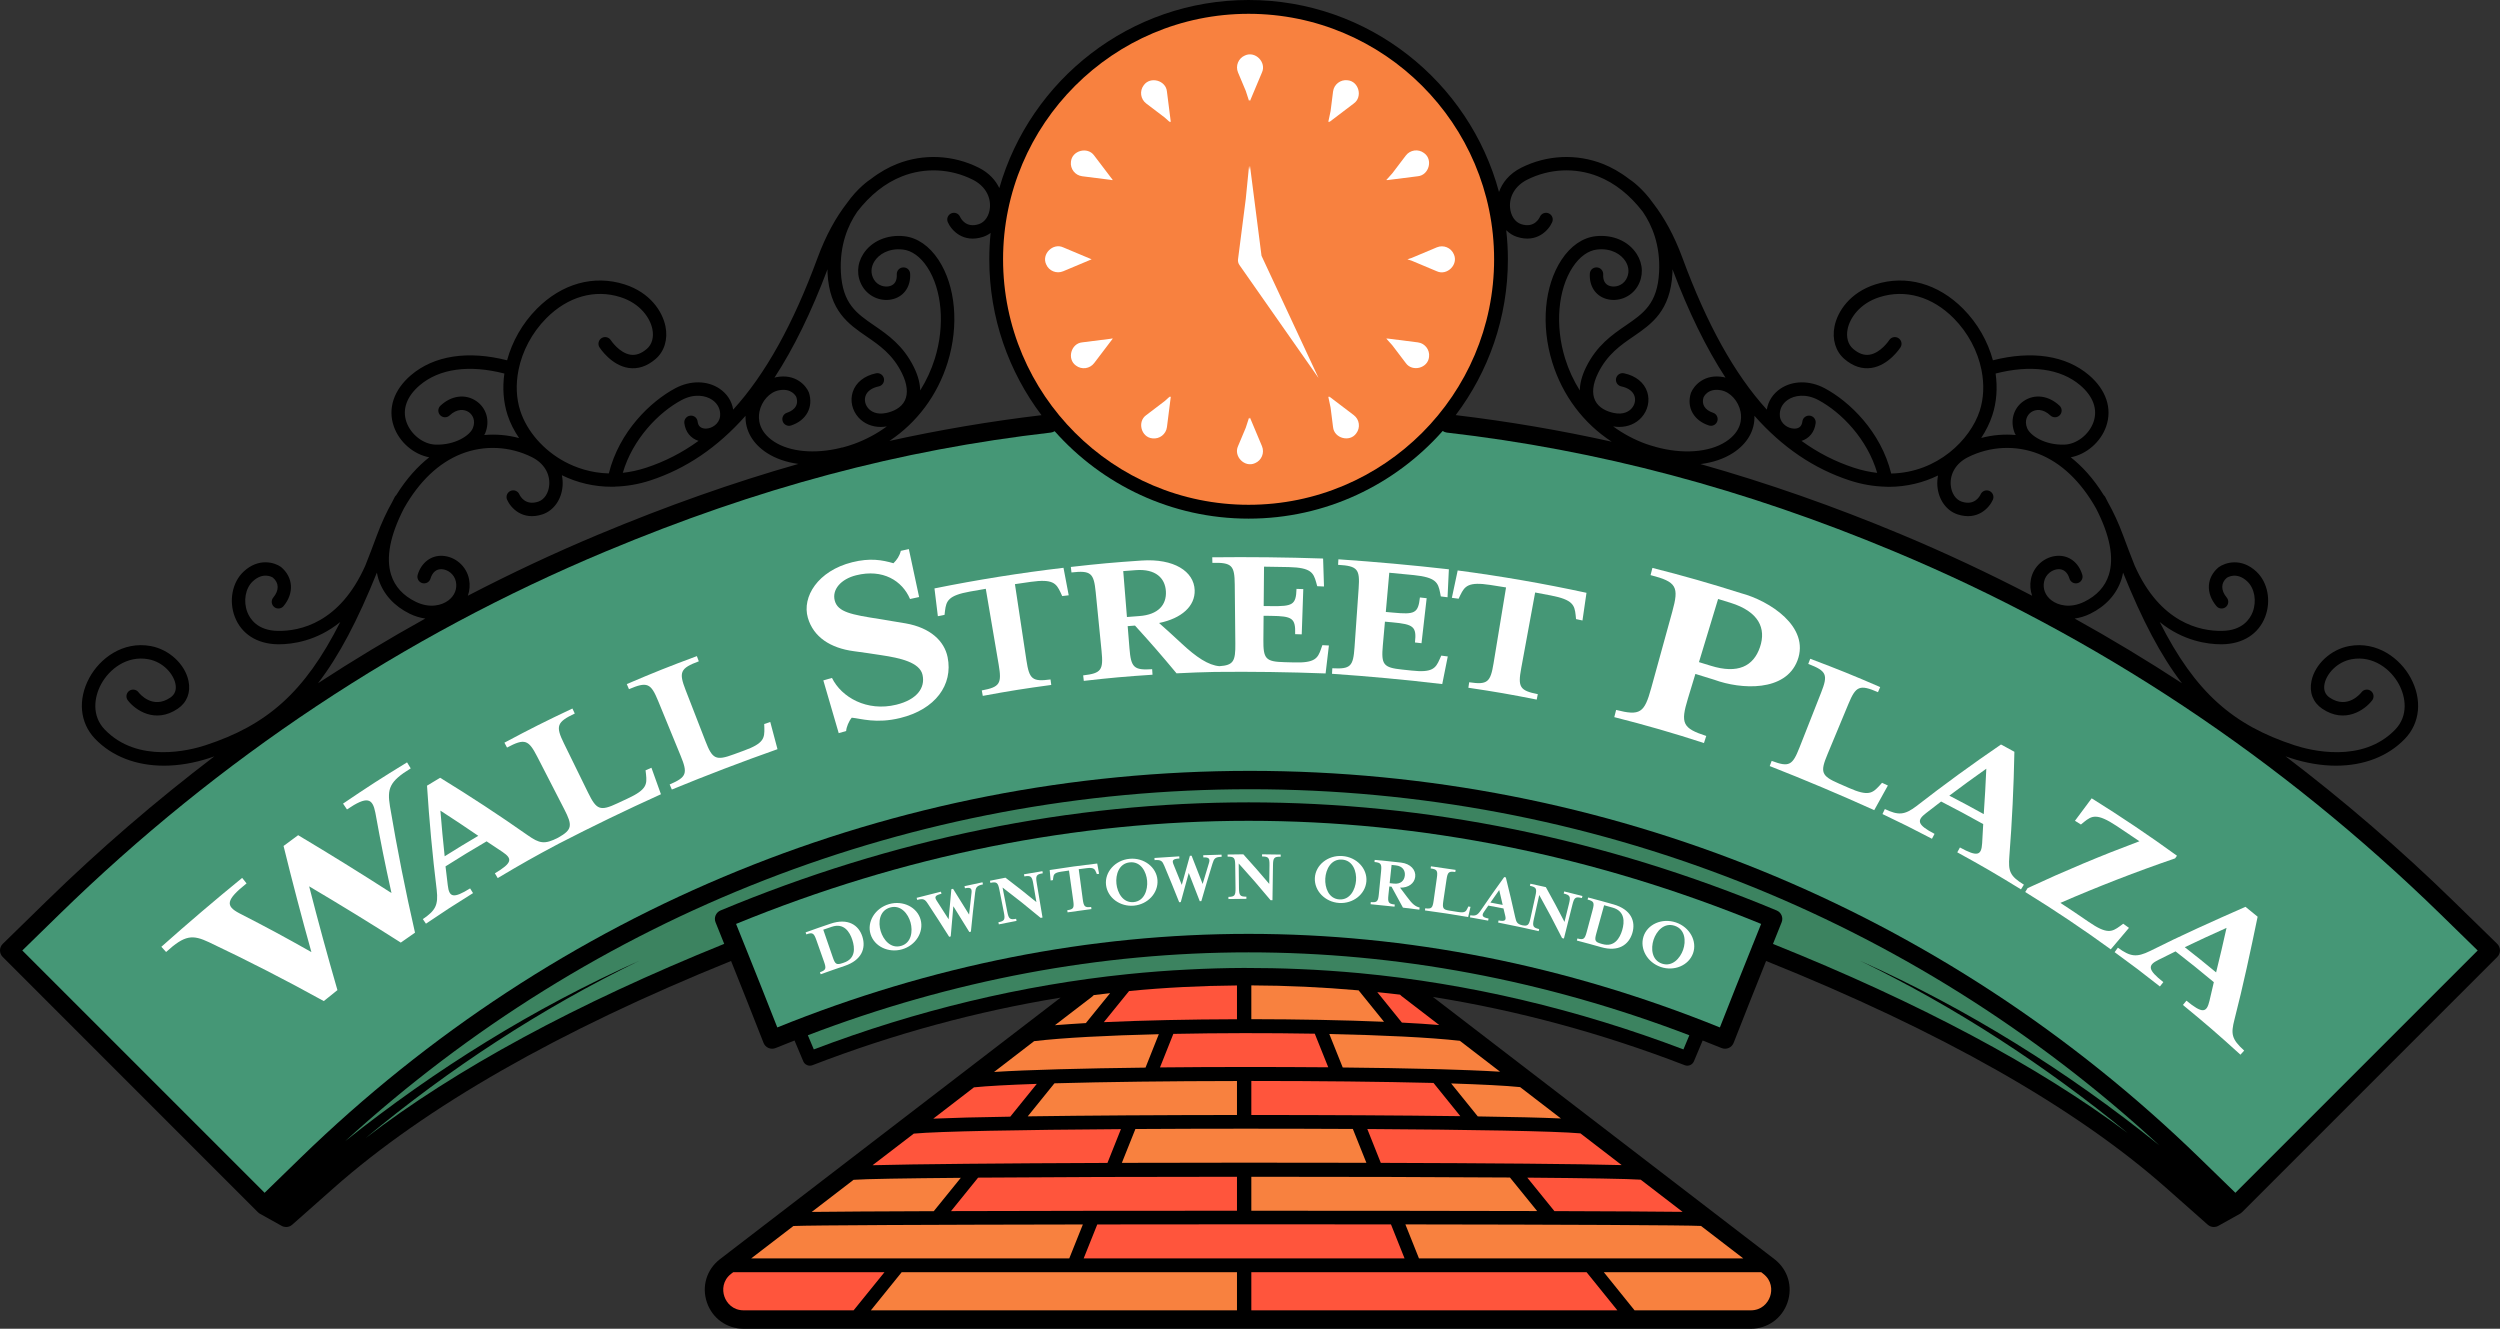 <?xml version="1.0" encoding="UTF-8"?>
<svg id="a" data-name="Layer 1" xmlns="http://www.w3.org/2000/svg" width="3840" height="2040.959" xmlns:xlink="http://www.w3.org/1999/xlink" viewBox="0 0 3840 2040.959">
  <rect x="0" y="0" width="3840" height="2040.959" fill="#333333" stroke="none"/>
  <defs>
    <style>
      .n {
        fill: none;
      }

      .n, .o, .p, .q, .r, .s, .t {
        stroke-width: 0px;
      }

      .u {
        clip-path: url(#k);
      }

      .v {
        clip-path: url(#l);
      }

      .w {
        clip-path: url(#i);
      }

      .x {
        clip-path: url(#h);
      }

      .y {
        clip-path: url(#m);
      }

      .z {
        clip-path: url(#j);
      }

      .aa {
        clip-path: url(#g);
      }

      .ab {
        clip-path: url(#e);
      }

      .ac {
        clip-path: url(#f);
      }

      .ad {
        clip-path: url(#d);
      }

      .ae {
        clip-path: url(#b);
      }

      .af {
        clip-path: url(#c);
      }

      .p {
        fill: #f8813f;
      }

      .q {
        fill: #459776;
      }

      .r {
        fill: #3c8360;
      }

      .s {
        fill: #fff;
      }

      .t {
        fill: #ff553c;
      }
    </style>
    <clipPath id="b">
      <rect class="n" x="1110.885" y="1513.569" width="1609.707" height="499.104"/>
    </clipPath>
    <clipPath id="c">
      <rect class="n" x="1110.885" y="1513.569" width="1609.707" height="499.104"/>
    </clipPath>
    <clipPath id="d">
      <rect class="n" x="1240.856" y="1462.826" width="1353.964" height="149.075"/>
    </clipPath>
    <clipPath id="e">
      <rect class="n" x="1240.856" y="1462.826" width="1353.964" height="149.075"/>
    </clipPath>
    <clipPath id="f">
      <rect class="n" x="1540.721" y="21.216" width="754.234" height="754.14"/>
    </clipPath>
    <clipPath id="g">
      <rect class="n" x="1540.721" y="21.216" width="754.234" height="754.14"/>
    </clipPath>
    <clipPath id="h">
      <rect class="n" x="530.112" y="1212.276" width="2786.516" height="546.887"/>
    </clipPath>
    <clipPath id="i">
      <rect class="n" x="530.112" y="1212.276" width="2786.516" height="546.887"/>
    </clipPath>
    <clipPath id="j">
      <rect class="n" x="1130.601" y="1260.772" width="1574.473" height="317.366"/>
    </clipPath>
    <clipPath id="k">
      <rect class="n" x="1130.601" y="1260.772" width="1574.473" height="317.366"/>
    </clipPath>
    <clipPath id="l">
      <rect class="n" x="34.25" y="661.954" width="3771.467" height="1170.171"/>
    </clipPath>
    <clipPath id="m">
      <rect class="n" x="34.25" y="661.954" width="3771.467" height="1170.171"/>
    </clipPath>
  </defs>
  <path class="o" d="m3835.736,1449.745l-66.747-65.126c-82.116-80.175-168.374-154.443-258.304-222.871,2.461.852,4.894,1.709,7.4,2.533,24.206,7.925,47.866,11.813,70.126,11.813,42.407-.005,79.699-14.136,105.819-41.373,23.361-24.373,26.729-60.177,8.799-93.448-16.188-30.041-51.726-56.781-94.404-48.939-28.205,5.199-52.6,27.741-58.003,53.606-3.667,17.537,2.35,33.077,16.508,42.64,34.88,23.565,65.442,1.908,76.729-12.853,3.445-4.507,2.588-10.961-1.919-14.407-4.53-3.44-10.956-2.588-14.418,1.919-.841,1.117-21.17,27.033-48.883,8.307-7.189-4.856-9.844-12.056-7.886-21.403,3.147-15.087,18.803-33.387,41.594-37.585,32.701-5.978,59.95,14.999,72.587,38.464,10.618,19.705,14.744,48.303-5.553,69.468-50.703,52.904-131.226,31.927-154.708,24.245-94.083-30.804-152.214-80.578-207.12-189.312,36.225,29.383,73.876,34.189,94.272,34.189.625,0,1.239,0,1.836-.011,31.711-.509,55.708-15.839,65.823-42.059,9.501-24.649,3.976-53.241-13.433-69.523-23.134-21.679-47.716-14.169-58.069-6.703-18.676,15.673-20.02,39.642-3.329,59.657,3.622,4.347,10.115,4.944,14.484,1.311,4.358-3.639,4.95-10.121,1.316-14.479-9.258-11.094-8.982-22.586.017-30.185,1.51-1.034,15.408-9.689,31.54,5.409,11.265,10.541,14.75,30.351,8.284,47.114-4.076,10.574-15.607,28.399-46.942,28.902-33.647.548-95.085-11.99-134.262-100.256-5.835-14.661-11.714-29.992-17.697-46.229-7.189-19.528-15.153-36.451-23.538-51.344-1.393-2.71-2.632-5.359-4.142-8.113-.52-.951-1.266-1.676-2.013-2.384-16.221-26.176-33.78-44.896-50.802-58.313,23.869-4.474,45.875-23.172,54.342-47.351,9.662-27.591.039-56.338-26.397-78.875-35.345-30.107-87.447-38.055-147.541-22.785-7.803-28.836-23.394-56.62-45.643-79.063-38.492-38.829-87.591-52.506-134.716-37.546-39.338,12.493-58.302,41.534-62.936,64.535-3.998,19.876,1.748,38.663,15.386,50.26,13.085,11.144,27.049,15.712,41.318,13.561,26.668-3.982,43.895-30.462,44.625-31.59,3.053-4.773,1.654-11.105-3.102-14.175-4.767-3.069-11.122-1.703-14.202,3.064-.133.199-13.052,19.838-30.434,22.382-8.257,1.222-16.42-1.703-24.887-8.899-7.97-6.786-11.094-17.919-8.55-30.545,3.329-16.475,18.145-39.194,49.005-48.994,39.565-12.565,81.037-.725,113.888,32.419,22.21,22.398,36.921,50.675,42.7,79.373.061.282-.011.559.072.841.022.077.083.133.111.21,4.109,21.242,3.357,42.684-3.009,62.112-14.346,43.795-64.452,94.454-135.855,95.986-16.011-64.756-64.347-110.813-102.158-130.983-23.04-12.289-49.093-12.051-67.963.647-11.564,7.781-18.897,19.312-20.927,32.176-49.602-54.475-92.098-131.198-129.55-232.914-13.052-35.455-28.559-62.715-44.785-83.731-16.846-24.069-34.88-36.058-36.34-37.004-.066-.044-.138-.044-.205-.083-14.451-11.254-28.476-18.776-40.881-23.676-40.488-16-86.23-13.865-125.491,5.862-18.577,9.324-29.107,23.222-34.123,37.258C2256.784,125.253,2101.699,0,1917.846,0c-181.669,0-335.216,122.322-382.893,288.893-5.702-11.918-15.612-23.278-31.534-31.269-39.26-19.727-85.019-21.862-125.491-5.862-12.399,4.9-26.43,12.427-40.881,23.676-.061.044-.138.039-.205.083-1.46.946-19.467,12.919-36.307,36.965-16.243,21.021-31.756,48.292-44.819,83.769-37.452,101.716-79.948,178.439-129.545,232.914-2.03-12.858-9.352-24.395-20.922-32.176-18.853-12.698-44.913-12.941-67.974-.647-37.784,20.153-86.075,66.155-102.125,130.844-28.366-.752-51.361-9.214-67.869-18.101-32.347-17.415-57.771-46.483-68.008-77.747-6.366-19.439-7.123-40.886-3.009-62.134.028-.072.083-.116.1-.188.077-.249.011-.498.066-.752,5.763-28.725,20.474-57.03,42.695-79.455,32.878-33.166,74.357-44.99,113.905-32.425,30.854,9.8,45.676,32.519,48.999,48.994,2.544,12.626-.575,23.759-8.55,30.545-8.456,7.195-16.597,10.121-24.887,8.899-17.382-2.544-30.301-22.182-30.412-22.354-3.053-4.778-9.418-6.178-14.202-3.119-4.778,3.058-6.178,9.418-3.119,14.202.725,1.128,17.957,27.608,44.62,31.59,14.329,2.151,28.244-2.417,41.318-13.561,13.638-11.597,19.384-30.384,15.391-50.26-4.64-23.001-23.604-52.041-62.936-64.535-47.119-14.976-96.235-1.277-134.721,37.552-22.243,22.437-37.834,50.222-45.631,79.063-60.06-15.269-112.163-7.333-147.563,22.785-26.424,22.531-36.042,51.273-26.386,78.869,8.473,24.185,30.478,42.883,54.342,47.351-17.023,13.411-34.576,32.132-50.791,58.302-.752.713-1.499,1.438-2.024,2.395-1.51,2.754-2.749,5.403-4.137,8.113-8.39,14.893-16.353,31.816-23.543,51.344-5.978,16.237-11.863,31.568-17.697,46.229-39.178,88.271-100.654,100.781-134.234,100.256-31.363-.503-42.894-18.328-46.97-28.902-6.465-16.763-2.981-36.573,8.29-47.119,16.11-15.104,29.997-6.443,30.821-5.956,9.711,8.152,9.993,19.65.741,30.738-3.639,4.358-3.053,10.84,1.305,14.479,4.358,3.633,10.862,3.042,14.473-1.311,16.442-19.694,15.081-44.227-3.927-60.138-9.772-6.996-34.333-14.484-57.461,7.179-17.41,16.287-22.929,44.879-13.433,69.529,10.115,26.22,34.112,41.55,65.851,42.059.592.011,1.206.011,1.825.011,20.391,0,58.036-4.806,94.249-34.178-54.906,108.728-113.031,158.496-207.114,189.301-23.482,7.687-103.994,28.653-154.708-24.245-20.297-21.165-16.171-49.763-5.553-69.468,12.648-23.466,39.885-44.481,72.587-38.464,22.791,4.198,38.448,22.498,41.594,37.585,1.958,9.346-.697,16.547-7.886,21.403-26.928,18.228-46.749-5.569-48.883-8.307-3.445-4.507-9.877-5.359-14.418-1.919-4.507,3.445-5.365,9.899-1.919,14.407,11.293,14.755,41.849,36.418,76.735,12.853,14.152-9.562,20.169-25.103,16.503-42.64-5.403-25.866-29.798-48.408-57.998-53.606-42.761-7.842-78.233,18.897-94.41,48.939-17.93,33.271-14.556,69.075,8.799,93.448,26.131,27.243,63.406,41.373,105.83,41.368,22.243,0,45.919-3.888,70.115-11.807,2.472-.813,4.883-1.665,7.311-2.5-89.919,68.417-176.155,142.674-258.26,222.837l-66.691,65.132c-2.699,2.644-4.236,6.255-4.264,10.038-.017,3.783,1.471,7.411,4.148,10.082l392.102,392.162c.066.066.16.083.227.149.863.83,1.797,1.593,2.892,2.207l33.254,18.521c2.151,1.2,4.524,1.786,6.88,1.786,3.374,0,6.725-1.206,9.374-3.551l63.716-56.377c140.782-124.584,346.166-241.862,610.343-348.721,16.851,41.993,33.586,84.068,49.884,125.801,1.388,3.539,4.137,6.371,7.632,7.859,1.77.758,3.661,1.139,5.553,1.139,1.831,0,3.667-.354,5.392-1.067,9.645-3.982,19.323-7.748,28.996-11.57,4.502,10.629,9.003,21.248,13.444,31.927,1.742,4.209,5.824,6.758,10.126,6.758,1.311,0,2.655-.238,3.949-.736,125.082-48.258,252.879-82.896,381.173-103.801l-523.399,401.874c-20.424,15.883-28.205,41.959-19.799,66.437,8.39,24.478,30.539,40.289,56.41,40.289h1546.871c25.871,0,48.021-15.812,56.416-40.289,8.401-24.478.625-50.554-19.871-66.492l-524.765-402.902c130.208,20.8,259.886,55.89,386.848,104.884,5.558,2.129,11.796-.531,14.069-6.023,4.446-10.679,8.932-21.303,13.411-31.933,9.673,3.821,19.356,7.593,29.018,11.575,3.501,1.449,7.461,1.427,10.939-.072,3.495-1.488,6.244-4.319,7.632-7.859,16.287-41.699,33.017-83.764,49.868-125.767,267.772,107.534,474.615,224.795,614.657,348.693l63.727,56.372c2.644,2.345,5.995,3.551,9.369,3.551,2.367,0,4.728-.586,6.891-1.792l33.199-18.521c1.078-.608,2.007-1.366,2.865-2.184.072-.072.171-.089.243-.16l392.168-392.162c2.676-2.677,4.164-6.31,4.148-10.093-.028-3.783-1.565-7.394-4.264-10.038m-574.661-570.214c29.333,72.869,58.064,127.847,90.467,169.939-53.8-35.118-108.772-68.251-164.867-99.371,7.964-1.123,15.994-3.49,23.775-7.284,24.229-11.83,40.925-30.334,48.292-53.512,1.001-3.152,1.67-6.465,2.334-9.772m-41.583-98.718c21.314,41.395,28.056,75.833,19.655,102.263-5.702,17.946-18.389,31.822-37.712,41.257-21.414,10.447-40.079,5.663-50.454-2.301-9.324-7.167-13.444-17.548-11.293-28.471,2.362-11.962,12.969-18.864,21.762-19.285,8.091-.376,14.307,4.596,17.266,14.457,1.621,5.431,7.295,8.522,12.798,6.902,5.442-1.626,8.522-7.355,6.891-12.797-5.624-18.803-20.23-29.947-37.944-29.096-19.821.957-37.043,16.027-40.942,35.843-1.737,8.788-.984,17.471,1.836,25.468-65.668-34.084-132.714-65.635-201.235-94.261-103.347-43.165-205.671-79.024-308.1-107.965,18.875-2.362,35.97-8.052,49.896-17.067,22.05-14.28,33.664-34.687,32.928-57.079,43.01,48.557,91.307,81.275,146.324,99.288,18.886,6.189,37.308,9.147,55,9.617.182.011.348.094.531.094.166,0,.332-.044.498-.055,1.261.028,2.55.155,3.805.155,27.658,0,53.313-6.482,75.839-17.437-1.084,5.575-1.377,11.017-1.001,16.044,1.565,20.894,13.748,38.049,31.053,43.718,30.849,10.099,48.933-10.364,54.209-22.586,2.223-5.177-.15-11.138-5.304-13.422-5.165-2.301-11.21.061-13.538,5.193-1.388,3.014-9.252,17.764-28.968,11.277-9.363-3.064-16.011-13.151-16.951-25.705-1.316-17.686,8.539-33.592,26.374-42.551,34.045-17.106,73.654-18.969,108.717-5.11,34.825,13.754,64.717,42.319,88.061,83.614m-159.221-143.072c6.592-20.142,8.08-42.081,4.999-63.993,53.734-13.854,99.752-7.698,130.043,18.085,19.904,16.967,27.115,37.01,20.313,56.432-6.703,19.157-25.855,34.067-44.559,34.67-30.428,1.062-52.788-14.053-57.372-25.324-4.74-11.763.398-20.595,6.249-24.583,6.742-4.601,18.035-5.669,29.422,5.093,4.148,3.899,10.629,3.705,14.534-.415,3.899-4.131,3.717-10.635-.409-14.534-16.724-15.789-38.359-18.577-55.122-7.134-15.773,10.757-21.292,30.55-13.732,49.287.393.957,1.062,1.897,1.56,2.854-17.758-1.537-35.705-.1-53.048,4.529,7.289-11.039,13.129-22.785,17.122-34.969m-314.034-23.698c9.816-6.614,27.282-9.966,46.81.448,35.29,18.82,75.252,59.978,90.312,111.858-11.492-1.316-23.438-3.871-35.804-7.92-28.609-9.369-55.337-23.062-80.434-41.202,11.868-3.722,20.053-13.566,21.735-27.32.691-5.635-3.324-10.762-8.959-11.454-5.735-.653-10.757,3.329-11.453,8.959-.885,7.267-4.994,10.95-12.222,10.95h-.166c-9.678-.077-20.894-7.378-22.133-19.019-1.051-10.104,3.44-19.323,12.316-25.302m-95.853-33.946c-.907-.232-1.781-.597-2.699-.774-29.693-5.73-45.781,12.797-50.382,24.113-3.578,10.923-2.638,21.956,2.644,31.087,5.071,8.755,13.677,15.319,24.898,18.997,5.381,1.764,11.205-1.178,12.963-6.57,1.77-5.398-1.172-11.205-6.576-12.974-6.332-2.068-11-5.447-13.494-9.75-2.373-4.115-2.671-8.948-1.156-13.693.255-.614,6.343-15.07,27.182-11.028,14.069,2.738,26.59,16.641,29.776,33.066,2.002,10.342,1.703,30.063-22.802,45.93-25.722,16.663-66.913,19.351-108.02,7.886-.138-.072-.221-.199-.371-.265-.603-.277-1.239-.277-1.864-.431-4.071-1.189-8.146-2.345-12.2-3.81-18.306-6.636-35.229-15.74-50.482-26.922,3.119.492,6.205.824,9.197.824,13.594,0,25.683-5.016,34.294-14.495,9.816-10.834,13.223-25.866,8.876-39.222-4.706-14.479-17.725-24.937-35.721-28.692-5.525-1.161-11.017,2.406-12.167,7.958-1.161,5.558,2.406,11.005,7.958,12.167,10.746,2.24,17.985,7.538,20.38,14.916,2.063,6.371.326,13.671-4.557,19.058-3.634,3.998-12.051,10.215-27.663,6.769-9.745-2.14-22.57-7.206-28.321-19.168-5.199-10.795-3.633-25.274,4.524-41.871,14.147-28.791,34.526-42.789,54.237-56.322,28.034-19.246,57.019-39.155,60.066-97.618.105-1.925-.005-3.7.039-5.58,24.721,65.408,51.665,120.74,81.441,166.416m-320.422-216.306c30.799,10.082,48.955-10.353,54.215-22.586,2.245-5.215-.155-11.26-5.376-13.511-5.232-2.257-11.265.166-13.511,5.37-.791,1.858-8.423,17.93-28.941,11.188-9.352-3.058-16-13.146-16.934-25.7-1.322-17.686,8.545-33.592,26.38-42.557,34.012-17.1,73.638-18.964,108.711-5.11,25.91,10.237,49.072,28.686,68.859,54.436,14.108,20.579,27.177,51.184,25.009,92.872-2.522,48.325-23.991,63.069-51.179,81.74-20.866,14.329-44.525,30.572-61.045,64.197-6.836,13.898-9.391,25.722-9.595,35.566-9.446-15.065-17.095-31.49-22.559-49.094-15.668-50.526-11.094-105.57,11.664-140.224,10.502-16.005,23.842-25.634,37.552-27.121,22.149-2.445,36.932,7.676,43.48,17.902,5.857,9.147,6.183,19.45.89,28.26-5.746,9.595-17.061,12.261-24.782,9.888-7.245-2.218-10.807-8.356-10.281-17.753.315-5.669-4.037-10.519-9.7-10.829-6.034-.26-10.524,4.032-10.829,9.695-1.034,18.77,8.456,33.542,24.782,38.547,18.107,5.569,38.514-2.406,48.452-18.98,9.308-15.518,8.849-34.178-1.217-49.912-12.593-19.672-36.711-30.141-63.014-27.259-19.932,2.162-38.586,15.048-52.522,36.274-26.386,40.195-31.794,100.582-14.108,157.601,15.872,51.173,48.104,93.669,91.213,121.747-79.317-17.626-159.005-31.192-239.578-40.82,50.283-66.675,80.147-149.565,80.147-239.318,0-15.142-.929-30.058-2.577-44.763,4.64,4.646,10.165,8.218,16.392,10.253m-944.48-92.906c35.057-13.854,74.661-11.995,108.717,5.11,17.836,8.965,27.696,24.87,26.374,42.557-.929,12.554-7.582,22.642-16.94,25.7-19.738,6.498-27.591-8.229-28.968-11.271-2.273-5.149-8.279-7.544-13.478-5.287-5.215,2.251-7.621,8.301-5.365,13.511,5.281,12.228,23.394,32.685,54.209,22.586,4.186-1.371,8.058-3.44,11.57-6.05-1.355,13.339-2.052,26.872-2.052,40.56,0,89.787,29.887,172.71,80.202,239.396-79.129,9.451-156.588,22.542-233.578,39.554,42.219-28.078,73.804-70.093,89.449-120.558,17.692-57.008,12.289-117.394-14.097-157.589-13.948-21.237-32.591-34.117-52.533-36.291-26.358-2.837-50.426,7.599-63.008,27.265-10.071,15.734-10.524,34.394-1.222,49.912,9.949,16.564,30.356,24.566,48.452,18.98,16.326-5.005,25.822-19.777,24.787-38.547-.299-5.663-4.856-9.977-10.834-9.695-5.663.31-10.016,5.16-9.695,10.829.52,9.396-3.036,15.535-10.287,17.753-7.726,2.367-19.036-.293-24.782-9.888-5.293-8.81-4.966-19.108.896-28.26,6.548-10.226,21.32-20.341,43.475-17.902,13.721,1.488,27.06,11.122,37.557,27.121,22.752,34.665,27.337,89.709,11.658,140.224-5.459,17.603-13.113,34.034-22.559,49.099-.199-9.844-2.749-21.668-9.584-35.572-16.519-33.62-40.179-49.862-61.05-64.197-27.188-18.665-48.657-33.409-51.173-81.74-2.168-41.705,10.911-72.327,25.02-92.906,19.788-25.733,42.944-44.171,68.837-54.403m-114.424,142.768c.044,1.891-.066,3.678.039,5.608,3.036,58.468,32.032,78.372,60.066,97.623,19.71,13.533,40.09,27.525,54.237,56.316,8.157,16.597,9.722,31.076,4.518,41.876-5.757,11.957-18.571,17.023-28.316,19.163-15.64,3.44-24.03-2.771-27.674-6.775-4.878-5.381-6.62-12.681-4.552-19.052,2.395-7.377,9.628-12.676,20.38-14.916,5.547-1.161,9.114-6.609,7.953-12.167-1.156-5.553-6.592-9.131-12.167-7.958-17.99,3.755-31.015,14.213-35.716,28.692-4.352,13.356-.94,28.388,8.876,39.216,8.605,9.485,20.695,14.501,34.3,14.501,2.992,0,6.072-.332,9.186-.824-15.247,11.177-32.171,20.286-50.471,26.917-5.785,2.096-11.608,3.893-17.421,5.414-1.305.017-2.599.315-3.871.835-38.779,9.324-76.895,6.1-101.174-9.623-24.505-15.867-24.804-35.588-22.802-45.93,3.185-16.425,15.706-30.329,29.787-33.066,19.368-3.794,26.098,8.627,26.922,10.336,5.177,15.834-8.345,22.155-14.401,24.135-5.403,1.77-8.345,7.577-6.576,12.974,1.759,5.392,7.571,8.345,12.963,6.57,23.372-7.654,34.698-28.249,27.293-50.78-4.352-10.613-20.418-29.189-50.122-23.416-.918.177-1.803.542-2.716.774,29.787-45.681,56.737-101.024,81.458-166.444m-224.115,200.837c19.539-10.403,36.987-7.062,46.832-.442,8.865,5.973,13.345,15.192,12.294,25.274-1.228,11.664-12.443,18.964-22.122,19.041-7.422-.271-11.503-3.628-12.388-10.945-.697-5.635-5.613-9.628-11.454-8.965-5.636.686-9.64,5.812-8.959,11.448,1.681,13.765,9.966,23.504,21.812,27.259-25.119,18.179-51.875,31.888-80.512,41.268-12.582,4.115-24.5,6.554-35.776,7.792,15.093-51.82,55.017-92.928,90.273-111.731m-422.58,33.769c-6.802-19.417.409-39.46,20.302-56.421,30.296-25.788,76.298-31.938,130.059-18.085-3.075,21.906-1.587,43.845,5.005,63.987,3.987,12.172,10.071,23.98,17.609,35.124-17.498-4.728-35.616-6.238-53.54-4.684.498-.968,1.183-1.919,1.571-2.887,7.549-18.704,2.024-38.497-13.743-49.254-16.768-11.442-38.403-8.644-55.122,7.134-4.126,3.899-4.314,10.403-.409,14.534,3.899,4.12,10.381,4.314,14.528.415,11.382-10.768,22.68-9.695,29.422-5.093,5.851,3.987,10.994,12.819,6.271,24.55-4.601,11.304-27.105,26.319-57.417,25.357-18.682-.603-37.834-15.513-44.537-34.676m84.201,48.939c35.035-13.854,74.672-11.996,108.712,5.11,17.836,8.959,27.702,24.87,26.38,42.557-.94,12.549-7.593,22.636-16.945,25.7-19.716,6.454-27.58-8.218-28.968-11.265-2.273-5.154-8.279-7.549-13.478-5.293-5.215,2.251-7.615,8.296-5.37,13.511,5.282,12.222,23.388,32.685,54.204,22.586,17.31-5.669,29.499-22.819,31.053-43.707.387-5.149.072-10.735-1.078-16.447,23.77,11.702,49.724,17.692,76.375,17.692.824,0,1.654-.089,2.478-.1.459.061.918.138,1.372.138.503,0,.957-.182,1.449-.254,17.935-.525,36.119-3.573,54.088-9.457,55.011-18.013,103.303-50.731,146.318-99.288-.741,22.393,10.873,42.8,32.923,57.079,13.516,8.749,30.041,14.335,48.253,16.813-100.726,28.719-201.966,64.529-306.513,108.225-68.494,28.614-135.517,60.154-201.169,94.227,2.809-7.986,3.556-16.658,1.831-25.44-3.904-19.81-21.115-34.886-40.936-35.843-17.371-.857-32.32,10.292-37.955,29.096-1.631,5.442,1.455,11.171,6.891,12.797,5.486,1.62,11.166-1.471,12.797-6.902,2.964-9.861,8.981-14.833,17.277-14.457,8.782.426,19.401,7.328,21.751,19.279,2.151,10.928-1.969,21.309-11.288,28.476-10.358,7.975-29.035,12.748-50.454,2.301-19.329-9.435-32.016-23.311-37.717-41.257-8.401-26.43-1.654-60.868,19.655-102.263,23.344-41.296,53.241-69.86,88.066-83.614m-129.65,182.333c.664,3.307,1.333,6.62,2.334,9.772,7.367,23.178,24.068,41.683,48.292,53.512,7.77,3.788,15.789,6.155,23.731,7.278-56.056,31.103-111.001,64.214-164.773,99.315,32.381-42.087,61.1-97.042,90.417-169.878"/>
  <g class="ae">
    <g class="af">
      <path class="p" d="m2708.414,1956.592c13.068,10.11,13.926,24.704,10.397,34.908-3.528,10.204-13.162,21.176-29.665,21.176h-178.445l-10.397-12.88-36.816-45.681h241.779l3.147,2.478Z"/>
      <path class="p" d="m2677.702,1932.938h-498.153l-20.883-52.268c237.388.288,431.959,1.145,454.087,2.384l64.949,49.884Z"/>
      <path class="t" d="m2520.141,1812.001l64.286,49.403c-38.436-.476-108.253-.857-196.861-1.145l-41.677-51.405c90.893.763,155.847,1.814,174.253,3.147"/>
      <path class="t" d="m2427.53,1740.85l63.423,48.74c-64.756-1.814-206.296-2.959-370.057-3.434l-20.695-51.98c156.799.951,288.318,3.147,327.329,6.675"/>
      <polygon class="t" points="2447.464 1967.083 2484.28 2012.671 1922.035 2012.671 1922.035 1954.114 2436.973 1954.114 2447.464 1967.083"/>
      <path class="p" d="m2334.92,1669.795l62.66,48.164c-30.229-1.333-74.484-2.384-127.708-3.147l-40.914-50.642c46.544,1.521,83.642,3.335,105.963,5.624"/>
      <path class="p" d="m2319.278,1808.663l41.777,51.505c-124.849-.288-281.742-.481-439.022-.481v-52.169c143.448,0,286.515.382,397.245,1.145"/>
      <path class="p" d="m2242.309,1598.644l61.802,47.495c-54.84-3.335-142.873-5.53-241.685-6.482l-20.601-51.411c80.882,1.72,153.27,5.149,200.483,10.397"/>
      <path class="t" d="m2201.87,1663.405l41.202,51.024c-92.037-1.239-206.395-1.808-321.036-1.808v-52.268c100.621,0,200.865,1.051,279.834,3.053"/>
      <path class="t" d="m2152.656,1529.878l57.986,44.542c-17.354-1.432-36.622-2.671-57.317-3.722l-37.773-46.732c11.636,1.145,23.272,2.384,34.908,3.816.669.763,1.338,1.427,2.196,2.096"/>
      <path class="t" d="m2136.537,1880.672l20.888,52.268h-492.905l20.888-52.174c145.256-.188,305.296-.288,451.128-.094"/>
      <path class="p" d="m2086.846,1521.198l39.006,48.258c-61.327-2.572-132.476-3.91-203.818-4.004v-51.886c54.464.194,109.491,2.765,164.812,7.632"/>
      <path class="p" d="m2077.976,1734.079l20.794,51.98c-121.797-.288-254.278-.288-375.593.094l20.789-51.98c107.489-.664,225.851-.664,334.01-.094"/>
      <path class="t" d="m2019.51,1587.771l20.695,51.599c-84.311-.669-174.822-.669-258.47.188l20.507-51.499c70.292-1.432,146.213-1.526,217.268-.288"/>
      <polygon class="p" points="1900.003 1954.112 1900.003 2012.674 1337.664 2012.674 1384.971 1954.112 1900.003 1954.112"/>
      <path class="t" d="m1900.003,1807.518v52.168c-158.131,0-315.218.194-439.21.575l41.583-51.411c109.779-.857,253.034-1.333,397.626-1.333"/>
      <path class="p" d="m1900.003,1660.448v52.168c-115.597.1-230.237.763-321.417,2.102l41.008-50.742c77.83-2.196,178.55-3.434,280.409-3.528"/>
      <path class="t" d="m1900.003,1513.664v51.886c-72.487.188-144.018,1.714-204.487,4.48l38.724-47.783c54.552-5.342,109.873-8.108,165.763-8.583"/>
      <path class="p" d="m1779.924,1588.534l-20.413,51.311c-95.566,1.145-179.971,3.34-232.621,6.675l61.515-47.302c44.161-5.248,113.213-8.777,191.519-10.685"/>
      <path class="t" d="m1721.745,1734.365l-20.695,51.886c-159.757.57-297.1,1.808-360.81,3.528l63.329-48.546c37.485-3.528,164.906-5.818,318.176-6.869"/>
      <path class="p" d="m1705.149,1525.491l-37.292,45.969c-16.978,1.051-33,2.102-47.495,3.246l57.411-44.066c.863-.664,1.626-1.427,2.29-2.19,8.301-1.051,16.691-2.008,25.086-2.959"/>
      <path class="p" d="m1663.279,1880.768l-20.888,52.168h-488.613l64.855-49.785c25.943-1.239,214.215-2.002,444.646-2.384"/>
      <path class="t" d="m1592.51,1664.835l-40.726,50.36c-49.121.763-89.842,1.808-118.268,3.053l62.472-48.07c20.319-2.102,53.983-3.91,96.523-5.342"/>
      <path class="p" d="m1475.769,1809.14l-41.489,51.217c-83.93.288-150.024.669-187.415,1.145l64.192-49.309c18.024-1.338,78.969-2.29,164.713-3.053"/>
      <path class="t" d="m1358.551,1954.112l-47.401,58.562h-168.816c-16.503,0-26.131-10.967-29.665-21.176-3.528-10.204-2.666-24.798,10.303-34.908l3.241-2.478h232.339Z"/>
    </g>
  </g>
  <g class="ad">
    <g class="ab">
      <path class="r" d="m2594.821,1590.156c-3.053,7.25-6.106,14.495-9.059,21.746-162.904-61.897-330.1-101.29-497.202-117.123-31.092-2.859-62.278-5.055-92.8-6.294-27.752-1.239-56.079-1.714-83.642-1.714h-2.29c-28.327.094-56.56.951-84.029,2.384-31.474,1.526-63.041,4.004-93.846,7.151-161.953,16.691-324.094,55.603-481.938,115.597-3.053-7.25-6.106-14.495-9.158-21.746,444.071-169.767,909.987-169.767,1353.964,0"/>
    </g>
  </g>
  <g class="ac">
    <g class="aa">
      <path class="p" d="m1917.839,21.214c207.922,0,377.12,169.198,377.12,377.12s-169.198,377.02-377.12,377.02-377.12-169.098-377.12-377.02S1709.917,21.214,1917.839,21.214"/>
    </g>
  </g>
  <g class="x">
    <g class="w">
      <path class="r" d="m3316.629,1759.163c-140.395-113.307-294.711-209.636-459.235-283.268,146.689,71.248,284.408,160.803,410.496,264.288-137.055-102.623-319.697-200.002-544.598-290.325,4.485-11.066,8.871-22.127,13.256-33.094,2.959-7.156-.476-15.358-7.626-18.311-530.583-221.372-1091.49-221.372-1622.162,0-7.156,2.953-10.591,11.155-7.632,18.311,4.386,10.967,8.777,22.028,13.256,33-227.76,92.131-412.503,192.182-550.703,298.239,128.665-106.82,269.63-199.051,419.942-272.108-161.472,72.294-313.122,166.527-451.509,276.975,382.362-348.981,873.265-540.593,1389.823-540.593,519.705,0,1013.373,193.803,1396.692,546.887"/>
    </g>
  </g>
  <g class="z">
    <g class="u">
      <path class="q" d="m2705.076,1419.145c-4.386,10.779-8.677,21.652-12.969,32.43-.194.282-.288.476-.481.763-.094.282-.094.57-.188.857-16.785,41.677-33.476,83.454-49.691,124.943-473.924-191.613-973.891-191.613-1447.815,0-16.309-41.683-33.094-83.648-49.879-125.518-.1-.094-.1-.188-.1-.282-.094-.194-.188-.288-.188-.382-4.391-10.972-8.777-21.939-13.162-32.812,515.413-211.163,1059.154-211.163,1574.473,0"/>
    </g>
  </g>
  <g class="v">
    <g class="y">
      <path class="q" d="m3805.719,1459.967l-372.159,372.159-55.127-53.601c-394.192-383.319-912.183-594.482-1458.495-594.482-546.223,0-1064.214,211.163-1458.4,594.482l-55.127,53.601L34.252,1459.967l56.46-55.127c245.882-240.065,528.576-427.861,839.983-557.953,233.954-97.761,451.128-155.748,683.372-182.454,2.19-.288,4.098-1.051,5.912-2.096,72.963,82.21,179.495,134.29,297.858,134.29,118.556,0,225.088-52.174,298.151-134.671,1.808,1.333,4.004,2.19,6.294,2.478,232.333,26.706,457.045,86.413,686.901,182.454,311.495,130.092,594.1,317.889,840.077,557.953l56.46,55.127Z"/>
    </g>
  </g>
  <path class="s" d="m630.872,1180.23c-2.256-3.7-3.379-5.547-5.647-9.247-39.78,24.328-59.452,37.004-98.314,63.362,2.428,3.589,3.645,5.381,6.067,8.97,31.263-21.204,39.233-17.166,43.58,5.022,9.037,49.691,13.992,74.368,24.76,123.367-47.385-30.5-94.968-59.983-143.36-88.852-8.998,6.559-13.478,9.866-22.42,16.541,13.428,54.668,27.63,108.806,42.772,163.026-43.724-24.682-65.923-36.645-110.94-59.767-21.121-11.16-20.595-20.252,11.348-45.737-2.693-3.385-4.043-5.077-6.742-8.467-42.269,34.504-83.36,69.54-124.13,105.803,2.915,3.208,4.369,4.806,7.284,8.008,29.079-26.452,40.643-26.8,65.84-15.026,59.701,28.283,118.523,58.434,176.332,90.417,8.373-6.797,12.571-10.165,21.005-16.851-15.347-53.004-29.77-105.935-43.447-159.398,47.506,28.078,94.233,56.759,140.771,86.418,8.699-6.166,13.063-9.219,21.818-15.269-14.683-64.258-27.492-128.947-38.436-193.946-4.463-27.337-1.001-38.276,31.861-58.374"/>
  <path class="s" d="m1000.608,1179.246c-3.611,1.576-5.42,2.367-9.031,3.954.277,2.444.42,3.667.702,6.111,1.598,15.341,1.344,23.554-28.178,37.22-6.166,2.854-9.241,4.292-15.386,7.195-27.149,12.814-32.53,10.115-45.455-16.248-14.833-30.268-22.249-45.399-37.076-75.667-12.925-26.358-11.243-32.635,16.669-45.819-1.449-3.08-2.179-4.623-3.633-7.698-42.158,19.915-63.063,30.412-104.437,52.456,1.604,3.009,2.406,4.513,4.004,7.516,27.392-14.6,33.055-12.012,46.483,14.103,16.586,32.27,24.887,48.413,41.478,80.689,12.709,24.726,12.443,31.363-9.38,43.585-21.065,10.851-28.769,8.926-46.754-3.661-43.812-30.782-88.879-60.359-134.544-88.326-8.086,4.8-12.123,7.228-20.175,12.117,3.385,53.424,8.362,107.047,14.888,160.183,2.632,23.145-1.803,31.584-21.303,44.785,1.908,2.821,2.859,4.231,4.767,7.051,28.648-19.395,43.121-28.791,72.327-46.975-1.797-2.892-2.699-4.336-4.496-7.234-25.777,16.049-32.154,13.743-34.289-4.745-1.449-11.619-2.14-17.443-3.473-29.096,25.047-15.817,37.668-23.499,63.097-38.436,9.839,6.482,14.739,9.739,24.494,16.309,15.38,10.425,15.186,16.735-11.763,32.79,1.737,2.931,2.605,4.391,4.347,7.317,37.126-22.111,56.974-33.304,93.204-52.545,52.108-26.861,104.099-52.025,157.506-76.209-5.857-16.282-8.777-24.422-14.595-40.72m-317.596,136.015c-2.942-27.956-4.258-41.987-6.559-70.137,23.51,15.242,35.151,22.99,58.18,38.707-20.778,12.278-31.103,18.566-51.621,31.429"/>
  <path class="s" d="m1173.852,1112.087c.072,2.456.111,3.683.194,6.139.321,15.408-.614,23.571-30.959,34.576-6.338,2.295-9.501,3.462-15.828,5.807-27.923,10.364-33.022,7.201-43.657-20.169-12.2-31.418-18.3-47.125-30.5-78.543-10.635-27.37-8.456-33.459,20.263-44.127-1.189-3.191-1.781-4.789-2.97-7.98-43.375,16.116-64.916,24.704-107.639,42.949,1.338,3.136,2.002,4.701,3.34,7.831,28.294-12.084,33.691-9.009,44.841,18.151,13.771,33.575,20.667,50.36,34.443,83.935,11.144,27.154,9.662,32.967-16.779,44.254,1.338,3.13,2.007,4.695,3.346,7.826,53.833-22.127,107.412-42.595,162.285-61.996-4.469-16.713-6.686-25.075-11.105-41.799-3.716,1.25-5.569,1.88-9.275,3.147"/>
  <path class="s" d="m1391.127,957.511c-16.11-2.832-24.201-4.175-40.466-6.725-42.8-6.664-63.722-10.58-68.433-28.095-4.618-17.133,9.463-33.216,32.762-39.05,41.03-10.281,70.9,8.368,82.818,36.434,5.58-1.228,8.373-1.831,13.959-3.02-6.305-29.461-9.457-44.188-15.762-73.649-4.933,1.056-7.4,1.587-12.327,2.66-1.996,8.108-6.089,13.854-11.337,19.074-17.205-5.022-35.881-8.439-63.467-1.515-52.605,13.201-77.326,53.136-67.991,85.329,8.561,29.538,34.621,46.478,70.48,51.256,17.139,2.312,25.667,3.551,42.64,6.183,28.609,4.308,58.705,10.934,63.003,30.18,4.546,20.391-9.103,38.21-40.234,45.842-45.078,11.044-84.184-11.271-98.856-41.124-5.309,1.515-7.964,2.279-13.267,3.821,9.451,32.403,14.18,48.601,23.631,81.004,4.563-1.327,6.847-1.985,11.415-3.285.315-5.829,4.126-15.115,8.6-20.452,14.285,1.338,37.651,9.496,74.473.481,53.872-13.179,81.424-50.924,72.78-93.431-5.038-24.726-26.28-45.172-64.418-51.92"/>
  <path class="s" d="m1435.336,903.808c2.063,17.072,3.108,25.606,5.221,42.673,4.109-.835,6.161-1.25,10.27-2.068.277-2.444.415-3.672.691-6.117,1.914-15.347,4.944-23.654,38.442-29.676,9.678-1.737,14.512-2.583,24.201-4.22,7.936,46.649,11.902,69.976,19.832,116.631,4.922,28.935,1.897,34.338-25.982,39.465.619,3.346.924,5.022,1.543,8.368,41.943-7.715,62.991-11.072,105.183-16.796-.459-3.379-.686-5.06-1.15-8.434-28.045,3.805-32.624-.382-37.004-29.405-7.057-46.798-10.585-70.192-17.642-116.985,9.717-1.455,14.573-2.162,24.301-3.523,34.04-4.762,39.117,2.245,45.731,16.226,1.023,2.24,1.538,3.357,2.561,5.597,3.998-.481,6-.719,10.004-1.183-3.18-16.89-4.784-25.329-8.008-42.214-66.459,7.837-132.598,18.4-198.194,31.662"/>
  <path class="s" d="m2029.121,996.753c-4.994,14.457-9.551,21.674-41.417,20.728-5.801-.171-8.71-.249-14.512-.382-29.394-.686-32.889-5.226-32.629-34.582.122-14.672.188-22.011.321-36.689,4.524.044,6.791.066,11.315.133,32.867.442,37.894,3.462,37.159,28.106,4.037.122,6.061.188,10.098.326.951-27.812,1.432-41.716,2.389-69.529-4.164-.144-6.249-.21-10.408-.332-.741,24.644-5.956,26.906-39.034,26.458-4.552-.066-6.83-.089-11.387-.133.216-24.185.321-36.28.536-60.464,15.231.133,22.841.265,38.066.636,33.913.83,37.789,8.561,42.015,23.427.647,2.378.973,3.567,1.615,5.945,4.17.177,6.261.271,10.43.47-.531-17.188-.807-25.783-1.383-42.966-56.958-1.93-113.269-2.55-170.26-1.891.088,3.401.122,5.105.205,8.511,30.229-.719,34.062,4.126,34.355,33.476.354,36.285.531,54.425.885,90.704.265,26.751-2.677,33.138-24.588,34.565-16.73-1.493-35.08-13.478-58.313-35.212-13.516-12.549-20.357-18.776-34.233-31.125,34.604-7.057,55.553-25.849,54.674-50.493-1.029-28.747-31.733-48.845-81.706-45.432-43.458,2.964-65.165,4.933-108.485,9.833.387,3.385.575,5.077.957,8.462,30.086-3.407,34.327,1.078,37.236,30.29,3.595,36.103,5.392,54.159,8.981,90.262,2.915,29.206-.122,34.355-28.233,37.535.382,3.379.575,5.071.957,8.456,42.147-4.767,63.279-6.664,105.565-9.457-.227-3.396-.343-5.094-.564-8.489-28.211,1.858-32.475-2.632-34.836-31.888-1.106-13.693-1.659-20.54-2.76-34.233,4.502-.365,6.747-.542,11.249-.879,26.297,28.985,39.061,43.668,63.804,73.356,23.974-1.195,37.275-1.692,59.054-2.173v.006c56.903-.603,113.031.166,169.9,2.334,2.008-17.178,3.025-25.766,5.077-42.944-4.009-.21-6.017-.31-10.027-.503-.83,2.306-1.244,3.468-2.068,5.779m-298.123-49.022c-2.278-28.205-3.418-42.308-5.691-70.513,7.825-.63,11.735-.929,19.567-1.493,30.108-2.173,44.857,12.172,45.974,32.69,1.106,20.518-11.63,35.76-40.859,37.867-7.599.548-11.398.841-18.991,1.449"/>
  <path class="s" d="m2171.853,883.371c33.774,3.517,37.026,11.525,40.068,26.684.465,2.422.686,3.633,1.145,6.05,4.142.514,6.222.769,10.359,1.294.846-17.172,1.255-25.755,2.046-42.938-56.67-6.432-112.799-11.514-169.701-15.369-.194,3.401-.293,5.099-.476,8.5,30.196,1.676,33.625,6.808,31.584,36.092-2.533,36.197-3.799,54.298-6.327,90.489-2.046,29.278-5.906,33.841-34.123,32.276-.188,3.401-.288,5.099-.476,8.5,56.825,3.899,112.76,9.114,169.325,15.784,3.368-16.967,5.072-25.445,8.484-42.407-3.987-.531-5.984-.791-9.971-1.3-1.018,2.234-1.521,3.357-2.527,5.597-6.122,14.02-11.26,20.85-42.982,17.382-5.779-.631-8.672-.94-14.451-1.532-29.273-3.014-32.414-7.814-29.82-37.059,1.3-14.617,1.947-21.928,3.241-36.545,4.518.398,6.775.603,11.288,1.023,32.757,3.047,37.535,6.454,34.842,30.965,4.026.442,6.039.664,10.054,1.123,3.163-27.647,4.745-41.473,7.908-69.119-4.142-.47-6.216-.702-10.364-1.156-2.688,24.511-8.08,26.352-41.047,23.277-4.54-.42-6.813-.625-11.354-1.029,2.135-24.091,3.208-36.141,5.337-60.232,15.186,1.338,22.774,2.074,37.939,3.65"/>
  <path class="s" d="m2230.067,918.257c4.142.536,6.216.813,10.364,1.372,1.051-2.229,1.576-3.34,2.633-5.564,6.808-13.898,12.349-20.772,45.958-15.612,9.711,1.493,14.562,2.262,24.262,3.855-7.687,46.693-11.525,70.037-19.213,116.731-4.767,28.963-9.402,33.088-37.408,28.907-.503,3.368-.758,5.049-1.261,8.417,42.125,6.294,63.141,9.938,104.99,18.217.658-3.335.995-5.005,1.659-8.345-27.823-5.508-30.777-10.95-25.467-39.814,8.561-46.544,12.842-69.816,21.397-116.36,9.673,1.775,14.506,2.682,24.157,4.557,33.791,6.542,36.351,14.816,38.06,30.191.243,2.45.365,3.678.614,6.128,3.949.841,5.923,1.266,9.872,2.129,2.489-17.006,3.716-25.506,6.161-42.518-65.436-14.158-131.453-25.611-197.834-34.344-3.6,16.818-5.392,25.23-8.943,42.053"/>
  <path class="s" d="m2760.889,1014.539c19.672-51.964-43.165-91.855-86.7-103.419-44.852-14.329-90.433-27.331-136.093-38.813-1.128,4.43-1.698,6.642-2.832,11.077,40.544,10.325,43.84,18.134,33.354,56.15-12.952,46.981-19.434,70.474-32.386,117.461-10.48,38.005-16.813,42.888-53.866,33.454-1.128,4.43-1.692,6.648-2.826,11.077,46.24,11.614,92.43,24.959,137.735,39.786,1.41-4.352,2.118-6.526,3.534-10.878-36.517-11.818-39.692-19.445-28.249-57.179,4.618-15.247,6.93-22.868,11.553-38.116,11.608,3.512,17.41,5.309,28.985,8.97,41.229,15.076,109.442,18.875,127.791-29.571m-57.61-20.418c-9.922,29.118-33.802,41.462-75.463,28.493-7.273-2.262-10.923-3.385-18.212-5.591,11.758-38.79,17.636-58.186,29.4-96.976,7.599,2.301,11.398,3.468,18.992,5.829,43.436,13.522,55.21,39.133,45.283,68.245"/>
  <path class="s" d="m2890.818,1202.388c-1.654,1.819-2.478,2.732-4.131,4.557-10.475,11.321-16.857,16.536-46.555,3.407-6.205-2.738-9.308-4.098-15.53-6.791-27.459-11.89-28.93-17.692-17.653-44.802,12.941-31.125,19.417-46.682,32.353-77.808,11.277-27.11,17.034-30.014,45.278-17.791,1.355-3.125,2.03-4.684,3.385-7.809-42.656-18.461-64.169-27.16-107.478-43.486-1.2,3.186-1.803,4.778-3.003,7.964,28.675,10.812,30.473,16.774,19.722,44.089-13.301,33.769-19.948,50.653-33.243,84.422-10.757,27.315-15.872,30.473-42.673,20.374-1.2,3.18-1.797,4.773-3.003,7.964,54.342,21.325,107.334,43.69,160.532,67.737,8.356-15.148,12.554-22.713,20.955-37.845-3.578-1.681-5.37-2.516-8.954-4.181"/>
  <path class="s" d="m3086.349,1315.563c4.17-53.418,6.758-107.263,7.754-160.836-8.207-4.513-12.316-6.747-20.556-11.177-44.1,30.086-87.536,61.725-129.694,94.487-18.46,14.086-27.879,14.589-48.728,4.662-1.466,3.075-2.19,4.612-3.656,7.687,30.633,14.584,45.847,22.183,76.032,37.977,1.582-3.014,2.373-4.524,3.949-7.543-26.646-13.942-27.807-20.573-13.057-31.844,9.219-7.173,13.848-10.735,23.161-17.83,26.032,13.422,38.967,20.352,64.656,34.654-.592,11.763-.918,17.642-1.631,29.378-1.172,18.543-6.747,21.563-34.134,6.542-1.637,2.986-2.45,4.48-4.087,7.466,39.581,21.712,59.17,33.105,97.867,56.941,1.781-2.903,2.676-4.352,4.463-7.25-21.79-13.422-24.063-20.8-22.337-43.314m-39.31-65.082c-21.043-11.63-31.623-17.299-52.887-28.349,22.465-16.785,33.824-25.064,56.82-41.384-1.266,27.973-2.057,41.921-3.932,69.733"/>
  <path class="s" d="m3261.253,1418.834c-1.974,1.471-2.964,2.212-4.939,3.683-12.488,9.114-20.097,12.759-48.092-6.504-17.288-11.896-25.982-17.731-43.469-29.179,57.782-25.125,116.57-47.916,176.166-68.367,1.167-1.62,1.747-2.428,2.92-4.048-42.49-30.871-86.435-60.459-131.021-88.205-10.292,13.782-15.435,20.678-25.683,34.493,3.661,2.29,5.492,3.44,9.153,5.746,1.902-1.571,2.854-2.362,4.762-3.932,12.095-9.717,19.788-13.832,49.901,6.012,14.124,9.313,21.17,14.042,35.173,23.626-58.147,21.746-115.448,45.753-171.703,71.984-1.482,2.4-2.229,3.6-3.711,5.995,44.78,27.564,88.896,57.146,131.403,88.089,11.166-13.223,16.768-19.827,27.973-33.022-3.528-2.561-5.292-3.833-8.832-6.371"/>
  <path class="s" d="m3467.72,1408.065c-7.444-6.128-11.182-9.169-18.676-15.209-49.254,21.696-98.27,43.602-146.374,67.797-20.938,10.298-30.467,8.926-49.613-5.005-1.997,2.754-2.997,4.137-4.994,6.891,28.133,20.463,42.048,30.998,69.562,52.677,2.102-2.677,3.158-4.015,5.259-6.692-24.278-19.13-24.284-25.916-7.549-34.15,10.48-5.276,15.745-7.886,26.303-13.063,23.758,18.483,35.527,27.94,58.81,47.296-2.633,11.553-3.976,17.321-6.719,28.825-4.391,18.167-10.513,20.02-35.373-.382-2.151,2.632-3.235,3.949-5.392,6.581,35.931,29.494,53.612,44.763,88.354,76.375,2.29-2.516,3.44-3.777,5.73-6.294-19.556-17.797-20.562-25.584-14.938-47.589,13.45-52.368,24.655-105.128,35.611-158.059m-63.788,85.517c-19.085-15.767-28.708-23.504-48.109-38.691,25.429-12.156,38.259-18.096,64.136-29.676-6.117,27.481-9.324,41.157-16.027,68.367"/>
  <path class="s" d="m1275.61,1418.813c-15.325,5.171-22.962,7.837-38.204,13.323.448,1.244.675,1.864,1.117,3.108,9.573-3.445,11.608-2.085,15.408,8.666,4.679,13.234,7.024,19.854,11.702,33.094,3.805,10.751,3.097,13.024-6.178,16.37.448,1.239.669,1.864,1.117,3.108,14.728-5.304,22.116-7.875,36.921-12.88,26.021-8.782,32.812-26.9,27.149-44.83-5.652-17.941-22.105-29.057-49.033-19.959m20.579,59.817c-.763.26-1.145.387-1.908.647-9.335,3.158-11.382,1.963-14.993-8.489-5.901-17.111-8.86-25.667-14.755-42.778,5.221-1.797,7.837-2.693,13.063-4.458,18.759-6.332,27.608,7.909,31.584,20.164,3.976,12.25,5.226,28.764-12.991,34.914"/>
  <path class="s" d="m1365.678,1388.696c-21.613,6.189-34.349,27.215-28.504,46.168,5.846,18.953,27.558,29.273,48.402,23.305,20.728-5.94,33.625-26.175,28.548-45.344-5.077-19.174-26.95-30.285-48.446-24.129m18.389,64.214c-16.132,4.618-27.409-9.551-31.369-22.763-3.96-13.212-2.151-31.424,14.484-36.191,16.514-4.729,27.79,9.739,31.435,23.045,3.633,13.301,1.471,31.324-14.551,35.909"/>
  <path class="s" d="m1481.445,1361.189c.288,1.289.431,1.936.719,3.224,8.412-1.88,10.845.166,10.154,6.62-1.587,13.511-2.345,20.269-3.788,33.769-9.734-15.894-14.656-23.808-24.644-39.603-1.04.243-1.565.365-2.599.608-1.814,18.505-2.649,27.746-4.198,46.234-7.234-11.431-10.884-17.133-18.245-28.504-3.827-5.862-2.682-8.285,7.239-10.701-.31-1.283-.47-1.925-.78-3.208-14.954,3.639-22.415,5.525-37.319,9.446.337,1.283.503,1.919.841,3.202,9.767-2.577,11.973-.879,16.503,6.078,13.251,20.142,19.771,30.257,32.602,50.587.957-.238,1.432-.354,2.389-.592,1.482-18.521,2.295-27.79,4.032-46.328,9.949,15.778,14.86,23.692,24.555,39.581.962-.221,1.443-.332,2.406-.548,2.378-23.919,3.678-35.881,6.493-59.817.957-8.135,2.146-10.746,12.001-12.808-.271-1.294-.409-1.947-.68-3.235-11.083,2.317-16.619,3.517-27.68,5.995"/>
  <path class="s" d="m1601.714,1341.399c-.21-1.305-.315-1.958-.525-3.263-11.354,1.831-17.028,2.793-28.354,4.784.232,1.305.348,1.958.575,3.257,9.9-1.742,11.78-.077,13.693,11.16,1.93,11.326,2.892,16.989,4.823,28.316-18.671-15.231-28.172-22.736-47.506-37.518-9.546,1.819-14.313,2.76-23.836,4.695.26,1.294.398,1.941.658,3.241,9.866-2.008,11.669-.365,13.876,10.818,2.721,13.776,4.081,20.667,6.802,34.443,2.207,11.183,1.195,13.334-8.373,15.275.265,1.3.398,1.947.658,3.241,10.862-2.207,16.298-3.274,27.182-5.326-.243-1.3-.371-1.947-.614-3.246-9.584,1.808-11.448.221-13.627-10.972-2.881-14.81-4.325-22.221-7.206-37.032,23.908,18.295,35.605,27.619,58.479,46.599,1.156-.194,1.731-.293,2.892-.487-3.545-21.182-5.32-31.772-8.871-52.948-1.88-11.238-.769-13.417,9.275-15.037"/>
  <path class="s" d="m1612.346,1336.367c.559,6.415.841,9.628,1.405,16.044,1.427-.221,2.14-.332,3.562-.553.105-.94.149-1.41.249-2.345.631-6.211,1.549-9.031,12.432-10.635,4.784-.702,7.179-1.051,11.973-1.726,2.599,18.466,3.905,27.696,6.515,46.162,1.593,11.288.459,13.378-9.169,14.794.188,1.305.282,1.963.476,3.268,14.65-2.151,21.978-3.158,36.656-5.027-.166-1.311-.243-1.969-.415-3.28-9.656,1.228-11.42-.465-12.925-11.763-2.467-18.488-3.705-27.73-6.172-46.207,4.795-.642,7.189-.951,11.984-1.565,11.028-1.405,12.67,1.067,14.943,6.874.348.879.52,1.316.868,2.196,1.388-.166,2.074-.249,3.462-.415-1.134-6.338-1.709-9.507-2.848-15.845-29.25,3.473-43.856,5.481-72.996,10.021"/>
  <path class="s" d="m1735.019,1319.119c-22.194,2.079-38.409,20.374-36.163,40.079,2.251,19.705,21.513,33.874,42.916,31.866,21.292-1.996,37.568-19.506,36.103-39.283-1.465-19.782-20.778-34.737-42.855-32.663m6.244,66.498c-16.564,1.554-24.975-14.462-26.43-28.178-1.455-13.715,3.617-31.275,20.695-32.873,16.962-1.593,25.329,14.705,26.452,28.448,1.134,13.749-4.27,31.059-20.717,32.602"/>
  <path class="s" d="m1848.197,1313.619c.044,1.322.072,1.98.122,3.302,8.567-.321,10.569,2.135,8.738,8.356-3.987,12.996-5.951,19.5-9.794,32.519-6.653-17.399-10.043-26.081-16.951-43.425-1.062.05-1.593.072-2.654.127-5.105,17.863-7.588,26.8-12.427,44.697-5.005-12.56-7.549-18.831-12.698-31.352-2.682-6.454-1.123-8.633,9.003-9.197-.072-1.322-.111-1.98-.188-3.302-15.264.857-22.89,1.355-38.143,2.494.1,1.322.149,1.98.249,3.302,9.999-.752,11.846,1.311,15.01,8.981,9.319,22.216,13.87,33.348,22.741,55.675.979-.061,1.465-.088,2.444-.144,4.789-17.946,7.239-26.911,12.283-44.83,6.88,17.327,10.253,26.004,16.873,43.392.979-.044,1.466-.061,2.445-.1,6.642-23.09,10.06-34.615,17.133-57.638,2.4-7.831,4.037-10.182,14.053-10.425-.033-1.316-.044-1.98-.077-3.302-11.266.271-16.901.442-28.161.868"/>
  <path class="s" d="m1938.502,1315.526c10.016.072,11.564,2.052,11.426,13.444-.144,11.487-.221,17.233-.359,28.719-15.568-18.339-23.532-27.436-39.819-45.46-9.673.072-14.506.138-24.179.321.022,1.322.039,1.985.066,3.307,10.016-.194,11.492,1.748,11.647,13.146.194,14.036.288,21.06.481,35.102.155,11.398-1.228,13.334-10.939,13.516.028,1.322.044,1.985.066,3.307,11.028-.21,16.541-.282,27.569-.337-.006-1.322-.006-1.985-.011-3.307-9.717.05-11.26-1.847-11.382-13.245-.171-15.093-.254-22.636-.42-37.729,20.131,22.304,29.925,33.586,48.939,56.377,1.172.011,1.753.022,2.92.039.326-21.475.492-32.209.813-53.678.177-11.398,1.659-13.334,11.791-13.124.028-1.327.039-1.985.072-3.307-11.465-.238-17.194-.321-28.659-.393-.006,1.316-.006,1.98-.022,3.302"/>
  <path class="s" d="m2061.701,1314.862c-22.232-1.504-41.152,13.953-42.092,33.763-.946,19.81,15.773,36.888,37.214,38.331,21.32,1.443,40.201-13.229,41.926-32.983,1.737-19.76-14.943-37.618-37.048-39.111m21.165,37.784c-1.095,13.749-9.197,29.964-25.672,28.852-16.597-1.117-22.321-18.278-21.558-32.043.769-13.771,8.583-30.29,25.689-29.134,16.989,1.145,22.63,18.577,21.541,32.325"/>
  <path class="s" d="m2160.521,1376.763c-3.971-5.342-5.973-8.008-10.005-13.334,12.997.337,22.022-6.67,23.25-16.508,1.316-10.519-6.979-20.313-21.9-21.994-16.121-1.814-24.196-2.644-40.345-4.137-.122,1.316-.182,1.974-.304,3.291,9.988.924,11.238,3.02,10.126,14.363-1.377,13.97-2.057,20.96-3.429,34.936-1.112,11.343-2.699,13.113-12.383,12.217-.122,1.316-.182,1.974-.31,3.291,14.722,1.366,22.083,2.113,36.777,3.755.149-1.316.227-1.974.37-3.291-9.673-1.073-10.983-3.141-9.783-14.479.559-5.304.841-7.953,1.399-13.262,1.377.144,2.052.221,3.423.365,7.129,12.825,10.629,19.257,17.498,32.143,10.088,1.195,15.126,1.825,25.202,3.147.171-1.311.254-1.969.431-3.28-6.974-1.836-11.017-4.999-20.02-17.222m-19.484-19.556c-2.605-.282-3.91-.42-6.515-.697,1.184-11.199,1.781-16.801,2.959-27.995,2.644.277,3.965.42,6.609.708,10.441,1.139,14.623,8.074,13.716,15.773-.896,7.698-6.471,13.334-16.768,12.211"/>
  <path class="s" d="m2255.331,1392.326c-.387.857-.575,1.289-.962,2.151-2.522,5.696-4.225,8.041-14.893,6.31-5.337-.868-8.008-1.289-13.35-2.118-9.628-1.493-10.856-3.611-9.175-14.888,1.969-13.168,2.948-19.749,4.911-32.917,1.687-11.271,3.528-12.98,13.461-11.437.205-1.311.304-1.963.503-3.268-15.142-2.35-22.724-3.451-37.9-5.514-.177,1.311-.265,1.963-.442,3.274,9.944,1.355,11.105,3.495,9.507,14.783-1.969,13.903-2.953,20.855-4.922,34.759-1.598,11.288-3.257,12.985-12.902,11.675-.177,1.311-.265,1.969-.448,3.28,26.59,3.611,39.863,5.641,66.354,10.17,1.455-6.277,2.184-9.413,3.639-15.684-1.355-.232-2.024-.343-3.379-.575"/>
  <path class="s" d="m2429.816,1379.458c.326-1.283.492-1.925.824-3.202-11.183-2.881-16.785-4.286-28.006-7.002-.31,1.289-.465,1.93-.78,3.213,9.805,2.378,10.873,4.662,8.119,15.723-2.771,11.149-4.153,16.724-6.919,27.873-11.066-21.447-16.79-32.137-28.609-53.429-9.49-2.157-14.241-3.208-23.753-5.248-.271,1.294-.415,1.936-.691,3.23,9.85,2.113,10.845,4.347,8.39,15.474-3.025,13.71-4.541,20.568-7.56,34.283-2.334,10.574-4.148,12.471-12.504,10.878-8.218-1.991-9.324-5.038-11.006-12.543-5.447-24.422-8.323-36.628-14.368-61.028-1.001-.194-1.499-.293-2.505-.487-14.694,20.374-21.889,30.627-36.02,51.245-5.033,7.322-8.019,8.744-16.005,7.372-.221,1.3-.332,1.952-.564,3.252,11.188,1.93,16.774,2.937,27.94,5.027.243-1.3.365-1.947.608-3.252-9.59-1.792-10.89-4.557-7.112-10.121,2.682-3.916,4.032-5.868,6.731-9.772,9.341,1.726,13.997,2.621,23.316,4.463,1.123,4.635,1.676,6.952,2.771,11.592,1.477,6.454-.199,8.766-10.347,6.78-.26,1.3-.382,1.947-.642,3.246,14.213,2.776,21.768,4.325,35.218,7.223,10.84,2.328,16.254,3.534,27.071,6.017.299-1.294.443-1.936.741-3.224-9.529-2.184-10.602-4.391-8.119-15.513,3.291-14.728,4.939-22.094,8.229-36.822,14.606,26.347,21.619,39.581,35.052,66.155,1.145.282,1.714.426,2.859.713,5.226-20.828,7.842-31.241,13.074-52.069,2.782-11.05,4.668-12.598,14.567-10.049m-140.512,6.874c5.353-7.715,8.058-11.57,13.494-19.251,2.173,9.136,3.235,13.71,5.32,22.857-7.521-1.477-11.288-2.201-18.815-3.606"/>
  <path class="s" d="m2478.213,1389.126c-15.496-4.397-23.261-6.52-38.824-10.602-.332,1.283-.503,1.919-.841,3.202,9.772,2.561,10.674,4.834,7.721,15.845-3.634,13.561-5.459,20.341-9.092,33.901-2.953,11.011-4.817,12.493-14.291,10.01-.337,1.278-.503,1.919-.835,3.197,15.037,3.943,22.542,5.989,37.513,10.237,26.325,7.466,42.197-3.617,47.678-21.602,5.492-17.99-1.786-36.468-29.029-44.188m13.505,39.515c-3.661,12.344-11.984,26.668-30.412,21.441-.774-.221-1.156-.332-1.93-.548-9.446-2.671-10.447-4.817-7.505-15.474,4.822-17.443,7.228-26.164,12.051-43.613,5.304,1.466,7.953,2.207,13.245,3.705,18.975,5.387,18.212,22.138,14.551,34.488"/>
  <path class="s" d="m2574.143,1416.861c-21.381-7.217-43.807,2.848-49.763,21.768-5.962,18.914,6.045,39.742,26.662,46.699,20.501,6.919,42.728-2.362,49.453-21.021,6.719-18.66-5.088-40.273-26.352-47.445m11.122,42.037c-4.563,13.013-16.63,26.59-32.475,21.248-15.961-5.387-17.2-23.455-12.947-36.573,4.253-13.118,16.094-27.082,32.547-21.53,16.337,5.514,17.438,23.836,12.875,36.855"/>
  <path class="s" d="m1919.995,254.794l-.819,6.41-.642-6.41-5.016,50.526-11.913,92.978c-.376,2.97.31,6.111,2.157,8.76.288.404,121.232,173.202,121.542,173.639l-87.613-187.791-17.697-138.111Z"/>
  <path class="s" d="m1913.522,139.654l5.016,15.408.636-1.952.824,1.952,18.383-43.768c7.184-15.59-10.237-33.437-26.109-26.115-10.154,4.27-14.926,15.961-10.663,26.115l11.912,28.36Z"/>
  <path class="s" d="m1760.57,158.936l28.443,21.607,7.903,7.106-.276-1.316,1.737,1.316-5.962-47.103c-1.571-17.089-25.578-23.836-35.666-9.557-6.664,8.771-4.95,21.281,3.822,27.945"/>
  <path class="s" d="m1662.246,270.719l43.48,5.503,2.162.459-.182-.21,1.643.21-28.714-37.812c-9.911-14.014-34.079-7.848-35.671,9.557-1.383,10.928,6.354,20.911,17.283,22.293"/>
  <path class="s" d="m1606.879,406.023c4.264,10.154,15.955,14.927,26.109,10.663l43.773-18.389-43.773-18.383c-15.585-7.184-33.437,10.231-26.109,26.109"/>
  <path class="s" d="m1927.721,711.418c10.154-4.264,14.927-15.955,10.663-26.115l-18.389-43.768-.819,1.952-.642-1.952-5.016,15.408-11.912,28.36c-7.179,15.596,10.237,33.442,26.115,26.115"/>
  <path class="s" d="m2047.575,656.048c1.582,17.089,25.584,23.842,35.666,9.557,6.67-8.771,4.955-21.281-3.816-27.945l-37.812-28.714.188,1.482-1.643-1.482,3.617,17.061,3.799,30.041Z"/>
  <path class="s" d="m2159.359,557.726c9.916,14.014,34.073,7.859,35.666-9.557,1.388-10.928-6.349-20.905-17.277-22.293l-47.103-5.956.276.365-1.737-.365,9.357,10.397,20.817,27.409Z"/>
  <path class="s" d="m1707.89,519.918l-2.162.459-43.48,5.503c-17.095,1.576-23.842,25.578-9.557,35.666,8.766,6.664,21.281,4.95,27.94-3.822l28.719-37.806-1.648.205.188-.205Z"/>
  <path class="s" d="m1796.919,608.947l-7.903,7.107-28.443,21.607c-14.02,9.91-7.859,34.073,9.557,35.671,10.923,1.383,20.905-6.354,22.288-17.283l5.962-47.103-1.742,1.322.282-1.322Z"/>
  <path class="s" d="m2161.775,398.299l6.471,2.107,38.757,16.282c15.59,7.178,33.437-10.237,26.115-26.115-4.27-10.154-15.961-14.927-26.115-10.663l-38.757,16.282-6.471,2.107Z"/>
  <path class="s" d="m2130.922,276.315l-.282.37,47.103-5.967c17.1-1.576,23.842-25.578,9.562-35.666-8.771-6.664-21.281-4.95-27.945,3.822l-20.817,27.403-9.357,10.408,1.737-.37Z"/>
  <path class="s" d="m2041.801,186.173l-.188,1.477,37.812-28.714c14.009-9.911,7.853-34.073-9.557-35.666-10.928-1.383-20.911,6.354-22.293,17.283l-3.799,30.041-3.617,17.056,1.643-1.477Z"/>
</svg>